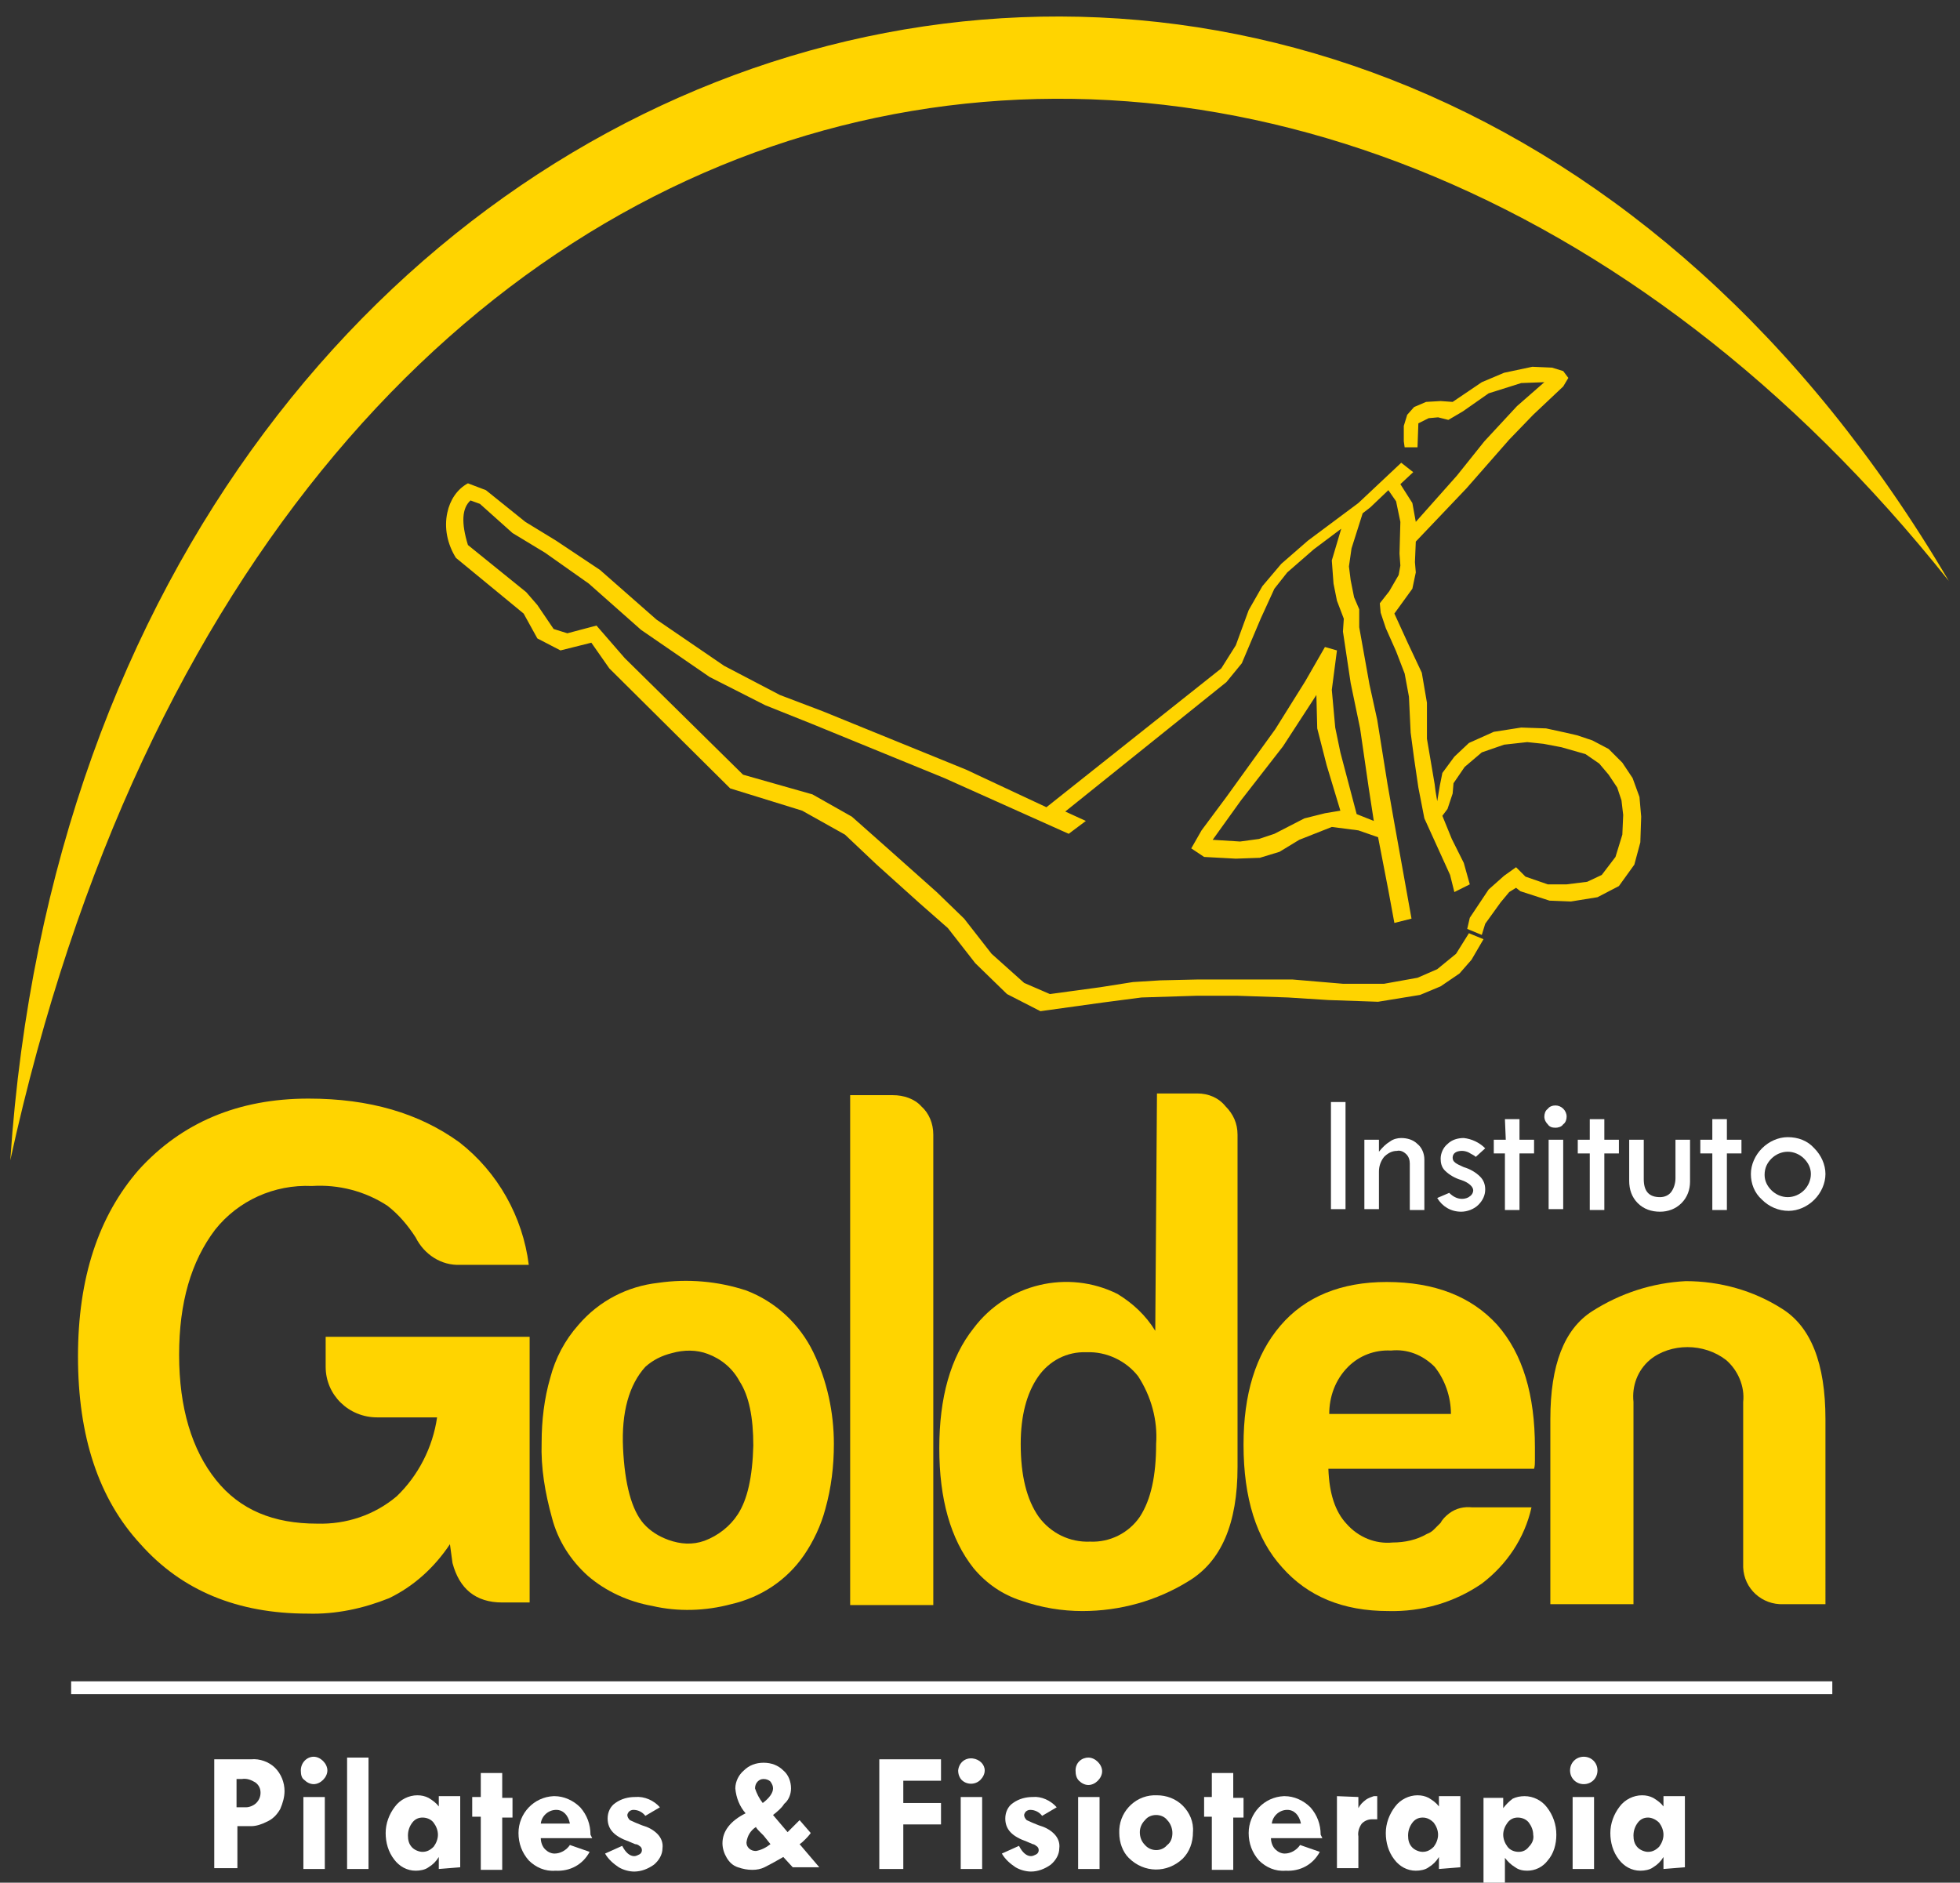 <?xml version="1.0" encoding="utf-8"?>
<!-- Generator: Adobe Illustrator 26.3.1, SVG Export Plug-In . SVG Version: 6.00 Build 0)  -->
<svg version="1.1" id="Camada_1" xmlns="http://www.w3.org/2000/svg" xmlns:xlink="http://www.w3.org/1999/xlink" x="0px" y="0px"
	 viewBox="0 0 228.7 219.7" style="enable-background:new 0 0 228.7 219.7;" xml:space="preserve">
<rect x="0" y="0" width="228.7" height="219.7" fill="#333333" stroke="none"/>
<style type="text/css">
	.st0{fill:#FFFFFF;}
	.st1{fill:#FFD400;}
</style>
<rect x="8.3" y="196.2" class="st0" width="205.5" height="1.5"/>
<path class="st0" d="M24.9,205.3h4.4c1-0.1,2.1,0.3,2.8,1c0.7,0.7,1.1,1.7,1.1,2.7c0,0.7-0.2,1.4-0.5,2.1c-0.4,0.7-0.9,1.2-1.6,1.5
	c-0.6,0.3-1.2,0.5-1.8,0.5h-1.6v4.9h-2.7V205.3z M27.6,207.6v3.3h1.1c0.4,0,0.9-0.2,1.2-0.5c0.3-0.3,0.5-0.7,0.5-1.2
	c0-0.5-0.2-0.9-0.6-1.2c-0.5-0.3-1-0.5-1.6-0.4L27.6,207.6z"/>
<path class="st0" d="M35.1,206.6c0-0.9,0.7-1.6,1.5-1.6c0,0,0,0,0,0c0.4,0,0.8,0.2,1.1,0.5c0.3,0.3,0.5,0.7,0.5,1.1
	c0,0.4-0.2,0.8-0.5,1.1c-0.3,0.3-0.7,0.5-1.1,0.5c-0.4,0-0.8-0.2-1.1-0.5C35.2,207.5,35.1,207.1,35.1,206.6z M35.4,209.7h2.5v8.4
	h-2.5V209.7z"/>
<path class="st0" d="M40.5,205.1H43v13h-2.5V205.1z"/>
<path class="st0" d="M51.2,218.1v-1.4l0,0c-0.3,0.5-0.7,0.9-1.2,1.2c-0.4,0.3-1,0.4-1.5,0.4c-1,0-1.9-0.5-2.5-1.3
	c-0.7-0.9-1-2-1-3.1c0-1.1,0.4-2.2,1.1-3.1c0.6-0.8,1.6-1.3,2.6-1.3c0.5,0,0.9,0.1,1.3,0.3c0.5,0.3,0.9,0.6,1.2,1v-1.2h2.5v8.3
	L51.2,218.1z M49.3,212.1c-0.5,0-0.9,0.2-1.2,0.6c-0.3,0.4-0.5,0.9-0.5,1.5c0,0.5,0.1,1,0.5,1.4c0.3,0.3,0.8,0.5,1.2,0.5
	c0.5,0,0.9-0.2,1.3-0.6c0.3-0.4,0.5-0.9,0.5-1.4c0-0.5-0.2-1-0.5-1.4C50.3,212.3,49.8,212.1,49.3,212.1L49.3,212.1z"/>
<path class="st0" d="M56.1,206.9h2.5v2.9h1.2v2.3h-1.2v6.1h-2.5V212h-1v-2.3h1V206.9z"/>
<path class="st0" d="M69.1,214.5h-6c0,0.5,0.2,1,0.5,1.3c0.3,0.3,0.7,0.5,1.1,0.5c0.7,0,1.4-0.4,1.8-1l2.3,0.8
	c-0.8,1.5-2.3,2.3-4,2.2c-1.2,0.1-2.3-0.4-3.1-1.2c-0.8-0.9-1.2-2-1.2-3.2c0-2.3,1.8-4.2,4.1-4.3c0,0,0.1,0,0.1,0
	c1.1,0,2.2,0.5,3,1.3c0.8,0.9,1.2,2,1.2,3.2L69.1,214.5z M63.1,212.8h3.4c-0.2-1-0.8-1.6-1.6-1.6C64,211.2,63.2,211.9,63.1,212.8
	C63.1,212.8,63.1,212.8,63.1,212.8z"/>
<path class="st0" d="M77,210.9l-1.7,1c-0.3-0.4-0.8-0.7-1.4-0.7c-0.2,0-0.4,0.1-0.5,0.2c-0.1,0.1-0.2,0.3-0.2,0.4
	c0,0.2,0.1,0.4,0.3,0.6c0.4,0.2,0.9,0.4,1.4,0.6c0.7,0.2,1.3,0.5,1.8,1c0.4,0.4,0.7,1,0.6,1.7c0,0.7-0.4,1.4-1,1.9
	c-0.7,0.5-1.5,0.8-2.3,0.8c-0.6,0-1.3-0.2-1.8-0.5c-0.6-0.4-1.2-0.9-1.6-1.6l2-0.9c0.4,0.8,0.9,1.2,1.4,1.2c0.2,0,0.4-0.1,0.6-0.2
	c0.2-0.1,0.3-0.3,0.3-0.5c0-0.2-0.1-0.4-0.3-0.5c-0.1-0.1-0.3-0.2-0.5-0.2c-0.2-0.1-0.5-0.2-0.7-0.3c-1.7-0.6-2.5-1.4-2.5-2.7
	c0-0.7,0.3-1.4,0.9-1.8c0.7-0.5,1.5-0.7,2.3-0.7C75.2,209.6,76.3,210.1,77,210.9z"/>
<path class="st0" d="M90.2,211.8l1.7,2l1.4-1.4l1.3,1.5c0,0-0.2,0.3-0.6,0.7c-0.2,0.2-0.5,0.5-0.7,0.6l2.3,2.7h-3.1l-1.1-1.2
	c-0.7,0.4-1.4,0.8-2.2,1.2c-0.4,0.2-0.9,0.3-1.4,0.3c-0.6,0-1.1-0.1-1.7-0.3c-0.6-0.2-1-0.6-1.3-1.1c-0.3-0.5-0.5-1.1-0.5-1.7
	c0-1.4,0.9-2.6,2.7-3.5c-0.7-0.8-1.1-1.8-1.2-2.9c0-0.8,0.4-1.6,1-2.1c0.6-0.6,1.4-0.9,2.3-0.9c0.9,0,1.7,0.3,2.3,0.9
	c0.6,0.5,0.9,1.3,0.9,2.1c0,0.7-0.3,1.4-0.8,1.8C91.2,211,90.7,211.4,90.2,211.8z M89.1,214.2l-0.4-0.4c-0.2-0.2-0.4-0.4-0.5-0.6
	c-0.6,0.4-1,1-1.1,1.8c0,0.3,0.1,0.5,0.3,0.7c0.2,0.2,0.5,0.3,0.8,0.3c0.6-0.1,1.2-0.4,1.7-0.8L89.1,214.2z M89,210.4
	c0.8-0.6,1.2-1.2,1.2-1.7c0-0.3-0.1-0.5-0.3-0.8c-0.2-0.2-0.5-0.3-0.8-0.3c-0.3,0-0.5,0.1-0.7,0.3c-0.2,0.2-0.3,0.5-0.3,0.8
	C88.3,209.3,88.6,209.9,89,210.4z"/>
<path class="st0" d="M102.6,205.3h7.2v2.5h-4.4v2.6h4.4v2.5h-4.4v5.2h-2.8V205.3z"/>
<path class="st0" d="M111.8,206.6c0.1-0.9,0.8-1.5,1.7-1.4c0.8,0.1,1.4,0.7,1.4,1.4c0,0.4-0.2,0.8-0.5,1.1c-0.6,0.6-1.6,0.6-2.2,0
	c0,0,0,0,0,0C112,207.5,111.8,207.1,111.8,206.6z M112.1,209.7h2.5v8.4h-2.5V209.7z"/>
<path class="st0" d="M123.3,210.9l-1.7,1c-0.3-0.4-0.8-0.7-1.4-0.7c-0.2,0-0.4,0.1-0.5,0.2c-0.1,0.1-0.2,0.3-0.2,0.4
	c0,0.2,0.1,0.4,0.3,0.6c0.4,0.2,0.9,0.4,1.4,0.6c0.7,0.2,1.3,0.5,1.8,1c0.4,0.4,0.7,1,0.6,1.7c0,0.7-0.4,1.4-1,1.9
	c-0.7,0.5-1.5,0.8-2.3,0.8c-0.6,0-1.3-0.2-1.8-0.5c-0.6-0.4-1.2-0.9-1.6-1.6l2-0.9c0.4,0.8,0.9,1.2,1.4,1.2c0.2,0,0.4-0.1,0.6-0.2
	c0.2-0.1,0.3-0.3,0.3-0.5c0-0.2-0.1-0.4-0.3-0.5c-0.1-0.1-0.3-0.2-0.4-0.2c-0.2-0.1-0.5-0.2-0.7-0.3c-1.7-0.6-2.5-1.4-2.5-2.7
	c0-0.7,0.3-1.4,0.9-1.8c0.7-0.5,1.5-0.7,2.3-0.7C121.5,209.6,122.6,210.1,123.3,210.9z"/>
<path class="st0" d="M125.5,206.6c0-0.9,0.7-1.5,1.5-1.5c0.4,0,0.8,0.2,1.1,0.5c0.3,0.3,0.5,0.7,0.5,1.1c0,0.4-0.2,0.8-0.5,1.1
	c-0.3,0.3-0.7,0.5-1.1,0.5c-0.4,0-0.8-0.2-1.1-0.5C125.6,207.5,125.5,207.1,125.5,206.6z M125.8,209.7h2.5v8.4h-2.5L125.8,209.7z"/>
<path class="st0" d="M130.6,213.9c-0.1-2.3,1.7-4.3,4-4.4c0.1,0,0.3,0,0.4,0c1.1,0,2.2,0.4,3,1.2c0.8,0.8,1.3,1.9,1.2,3.1
	c0,1.2-0.4,2.3-1.2,3.1c-1.8,1.7-4.5,1.7-6.3-0.1C131,216.1,130.6,215,130.6,213.9z M136.8,213.9c0-0.5-0.2-1.1-0.6-1.5
	c-0.3-0.4-0.8-0.6-1.3-0.6c-0.5,0-1,0.2-1.3,0.6c-0.4,0.4-0.6,0.9-0.6,1.4c0,0.6,0.2,1.1,0.6,1.5c0.6,0.7,1.7,0.8,2.4,0.2
	c0.1-0.1,0.2-0.2,0.2-0.2C136.6,215,136.8,214.5,136.8,213.9z"/>
<path class="st0" d="M141.4,206.9h2.5v2.9h1.2v2.3h-1.2v6.1h-2.5V212h-0.9v-2.3h0.9V206.9z"/>
<path class="st0" d="M154.3,214.5h-6c0,0.5,0.2,1,0.5,1.3c0.3,0.3,0.7,0.5,1.1,0.5c0.7,0,1.4-0.4,1.8-1l2.3,0.8
	c-0.8,1.5-2.3,2.3-4,2.2c-1.2,0.1-2.3-0.4-3.1-1.2c-0.8-0.9-1.2-2-1.2-3.2c0-2.3,1.8-4.2,4.1-4.3c0,0,0.1,0,0.1,0
	c1.1,0,2.2,0.5,3,1.3c0.8,0.9,1.2,2,1.2,3.2L154.3,214.5z M148.4,212.8h3.4c-0.2-1-0.8-1.6-1.6-1.6
	C149.3,211.2,148.5,211.9,148.4,212.8C148.4,212.8,148.4,212.8,148.4,212.8z"/>
<path class="st0" d="M158.5,209.7v1.3l0,0c0.2-0.4,0.5-0.7,0.9-1c0.3-0.2,0.6-0.3,0.9-0.4c0.1,0,0.3,0,0.4,0v2.7c-0.2,0-0.4,0-0.6,0
	c-0.5,0-0.9,0.2-1.2,0.5c-0.3,0.4-0.5,1-0.4,1.5v3.7H156v-8.4L158.5,209.7z"/>
<path class="st0" d="M167.9,218.1v-1.4l0,0c-0.3,0.5-0.7,0.9-1.2,1.2c-0.4,0.3-1,0.4-1.5,0.4c-1,0-1.9-0.5-2.5-1.3
	c-0.7-0.9-1-2-1-3.1c0-1.1,0.4-2.2,1.1-3.1c0.6-0.8,1.6-1.3,2.6-1.3c0.5,0,0.9,0.1,1.3,0.3c0.5,0.3,0.9,0.6,1.2,1v-1.2h2.5v8.3
	L167.9,218.1z M166,212.1c-0.5,0-0.9,0.2-1.2,0.6c-0.3,0.4-0.5,0.9-0.5,1.5c0,0.5,0.1,1,0.5,1.4c0.3,0.3,0.8,0.5,1.2,0.5
	c0.5,0,0.9-0.2,1.3-0.6c0.3-0.4,0.5-0.9,0.5-1.4c0-0.5-0.2-1-0.5-1.4C166.9,212.3,166.5,212.1,166,212.1L166,212.1z"/>
<path class="st0" d="M175.4,209.8v1.2l0,0c0.3-0.4,0.7-0.8,1.1-1.1c0.4-0.2,0.9-0.3,1.4-0.3c1,0,2,0.5,2.6,1.3
	c0.7,0.9,1.1,2,1.1,3.2c0,1.1-0.3,2.2-1,3c-0.6,0.8-1.5,1.2-2.4,1.2c-0.5,0-1-0.1-1.4-0.4c-0.5-0.3-0.9-0.7-1.2-1.1l0,0v5h-2.5v-12
	L175.4,209.8z M178.9,214.1c0-0.5-0.2-1-0.5-1.4c-0.3-0.4-0.8-0.6-1.3-0.6c-0.5,0-0.9,0.2-1.2,0.6c-0.3,0.4-0.5,0.9-0.5,1.4
	c0,0.5,0.2,1,0.5,1.4c0.3,0.4,0.8,0.6,1.3,0.6c0.5,0,0.9-0.2,1.2-0.6C178.8,215.1,179,214.6,178.9,214.1L178.9,214.1z"/>
<path class="st0" d="M183.2,206.6c0-0.9,0.7-1.6,1.6-1.6s1.6,0.7,1.6,1.6s-0.7,1.6-1.6,1.6S183.2,207.5,183.2,206.6z M183.5,209.7
	h2.5v8.4h-2.5V209.7z"/>
<path class="st0" d="M194.1,218.1v-1.4l0,0c-0.3,0.5-0.7,0.9-1.2,1.2c-0.4,0.3-1,0.4-1.5,0.4c-1,0-1.9-0.5-2.5-1.3
	c-0.7-0.9-1-2-1-3.1c0-1.1,0.4-2.2,1.1-3.1c0.6-0.8,1.6-1.3,2.6-1.3c0.5,0,0.9,0.1,1.3,0.3c0.5,0.3,0.9,0.6,1.2,1v-1.2h2.5v8.3
	L194.1,218.1z M192.3,212.1c-0.5,0-0.9,0.2-1.2,0.6c-0.3,0.4-0.5,0.9-0.5,1.5c0,0.5,0.1,1,0.5,1.4c0.3,0.3,0.8,0.5,1.2,0.5
	c0.5,0,0.9-0.2,1.3-0.6c0.3-0.4,0.5-0.9,0.5-1.4c0-0.5-0.2-1-0.5-1.4C193.2,212.3,192.7,212.1,192.3,212.1L192.3,212.1z"/>
<path class="st1" d="M213,187.2h-4.9c-2.5,0.1-4.6-1.8-4.7-4.3c0-0.1,0-0.3,0-0.4v-18.9c0.2-1.8-0.6-3.7-2-4.9
	c-1.3-1-2.9-1.5-4.5-1.5c-1.6,0-3.2,0.5-4.4,1.5c-1.4,1.2-2.1,3-1.9,4.9v23.6h-9.7v-21.6c0-6.3,1.6-10.5,4.9-12.6
	c3.3-2.1,7-3.3,10.9-3.5c4,0,7.9,1.1,11.2,3.2c3.4,2.1,5.1,6.4,5.1,12.9L213,187.2z"/>
<path class="st1" d="M155.1,165h14.2c0-2-0.7-4-1.9-5.5c-1.4-1.4-3.2-2.1-5.1-1.9c-1.9-0.1-3.7,0.6-5,1.9
	C155.8,161,155.1,163,155.1,165 M171.8,175.9h6.9c-0.8,3.6-2.9,6.7-5.8,8.9c-3.2,2.2-7,3.3-10.9,3.2c-5.3,0-9.4-1.7-12.4-5.1
	c-3-3.3-4.5-8.1-4.5-14.3c0-5.9,1.4-10.5,4.3-13.9s7.1-5.1,12.4-5.1c5.6,0,9.9,1.7,12.9,5c3,3.4,4.4,8.2,4.4,14.3v1.5
	c0,0.3,0,0.7-0.1,1h-24c0.1,2.9,0.8,5,2.1,6.4c1.4,1.6,3.4,2.4,5.4,2.2c1.4,0,2.8-0.3,4-1c0.3-0.1,0.6-0.3,0.8-0.5l0.8-0.8
	c0.2-0.4,0.6-0.8,1-1.1C169.9,176,170.8,175.8,171.8,175.9L171.8,175.9z"/>
<path class="st1" d="M119.1,168.5c0,3.7,0.7,6.5,2.1,8.5c1.4,1.9,3.6,3,6,2.9c2.3,0.1,4.5-1,5.8-2.9c1.3-2,1.9-4.8,1.9-8.5
	c0.2-2.8-0.6-5.6-2.1-7.9c-1.4-1.8-3.7-2.9-6-2.8c-2.3-0.1-4.4,1-5.7,2.9C119.8,162.6,119.1,165.2,119.1,168.5 M135,127.6h4.7
	c1.3,0,2.5,0.5,3.3,1.5c0.9,0.9,1.4,2,1.4,3.3v38.8c0,6.6-1.9,11-5.7,13.3c-3.7,2.3-8,3.5-12.4,3.5c-2.4,0-4.8-0.4-7.1-1.2
	c-2.2-0.7-4.1-2-5.6-3.8c-2.7-3.4-4-8.1-4-14c0-5.9,1.3-10.6,4-14c3.9-5.2,11-6.9,16.8-4c1.8,1.1,3.3,2.5,4.4,4.3L135,127.6z"/>
<path class="st1" d="M99.2,127.8h5c1.2,0,2.5,0.4,3.3,1.3c0.9,0.8,1.4,2,1.4,3.3v54.9h-9.7V127.8z"/>
<path class="st1" d="M75.3,159.5c-1.9,2.1-2.8,5.3-2.6,9.5s1,7.2,2.4,8.8c0.8,0.9,1.8,1.5,2.9,1.9c1.4,0.5,2.8,0.6,4.2,0.1
	c1.6-0.6,3-1.7,3.9-3.1c1.1-1.7,1.7-4.3,1.8-8c0-3.3-0.5-5.8-1.6-7.5c-0.8-1.5-2.1-2.6-3.7-3.2c-1.3-0.5-2.8-0.5-4.2-0.1
	C77.2,158.2,76.2,158.7,75.3,159.5 M68.6,183.9c-2-1.8-3.5-4.1-4.2-6.8c-0.8-2.9-1.3-5.8-1.2-8.8c0-2.5,0.3-5.1,1-7.5
	c0.6-2.3,1.7-4.4,3.3-6.2c2.4-2.8,5.7-4.5,9.3-4.9c3.4-0.5,7-0.2,10.3,0.9c3.4,1.3,6.2,3.9,7.8,7.2c1.6,3.3,2.4,7,2.4,10.7
	c0,2.6-0.3,5.1-1,7.6c-0.5,1.9-1.4,3.8-2.5,5.4c-2,2.9-5,4.9-8.5,5.7c-3,0.8-6.2,0.9-9.2,0.2C73.3,186.9,70.7,185.7,68.6,183.9z"/>
<path class="st1" d="M52.5,180.2c-1.8,2.7-4.2,4.9-7.1,6.3c-3,1.2-6.2,1.9-9.5,1.8c-8.2,0-14.7-2.7-19.5-8.1
	c-4.9-5.3-7.3-12.6-7.3-21.9c0-9.2,2.4-16.4,7.1-21.8c5-5.5,11.6-8.3,19.8-8.3c7.1,0,12.9,1.7,17.6,5.1c4.5,3.5,7.4,8.7,8.1,14.3h-8
	c-2.2,0.1-4.2-1.2-5.2-3.2c-0.9-1.4-2-2.7-3.3-3.7c-2.6-1.7-5.7-2.5-8.8-2.3c-4.4-0.2-8.6,1.7-11.3,5.1c-2.8,3.7-4.2,8.5-4.2,14.6
	c0,6.2,1.5,11.1,4.3,14.6s6.7,5.1,11.8,5.1c3.4,0.1,6.7-1,9.3-3.2c2.5-2.4,4.2-5.7,4.7-9.2h-7c-3.3,0-6-2.6-6-5.9c0,0,0-0.1,0-0.1
	V156h23.8v31h-3.2c-3.1,0-5-1.6-5.8-4.6L52.5,180.2z"/>
<path class="st0" d="M155.3,128.6h1.7v12.5h-1.7L155.3,128.6z"/>
<path class="st0" d="M159.2,141.1V133h1.7v1.4c0.4-0.5,0.8-0.9,1.3-1.2c0.4-0.3,0.9-0.4,1.3-0.4c0.7,0,1.4,0.2,1.9,0.7
	c0.5,0.4,0.8,1.1,0.8,1.8v5.9h-1.7v-5.4c0-0.4-0.1-0.8-0.4-1.1c-0.3-0.3-0.7-0.5-1.1-0.4c-0.6,0-1.1,0.3-1.5,0.7
	c-0.4,0.5-0.6,1.1-0.6,1.7v4.4H159.2z"/>
<path class="st0" d="M173.3,134l-1.1,1c-0.2-0.2-0.5-0.3-0.8-0.5c-0.2-0.1-0.5-0.2-0.8-0.2c-0.7,0-1.1,0.3-1.1,0.8s0.4,0.7,1.3,1.1
	c0.7,0.2,1.4,0.6,1.9,1.1c0.4,0.4,0.6,0.9,0.6,1.5c0,0.7-0.3,1.3-0.8,1.8c-0.5,0.5-1.3,0.8-2,0.8c-1.2,0-2.2-0.6-2.8-1.6l1.4-0.6
	c0.4,0.4,0.9,0.7,1.5,0.7c0.3,0,0.7-0.1,0.9-0.3c0.2-0.1,0.4-0.4,0.4-0.7c0-0.4-0.5-0.9-1.4-1.2c-0.7-0.2-1.4-0.6-1.9-1.1
	c-0.4-0.4-0.5-0.9-0.5-1.4c0-0.6,0.3-1.3,0.8-1.7c0.5-0.5,1.2-0.7,1.9-0.7C171.7,132.9,172.6,133.3,173.3,134z"/>
<path class="st0" d="M175.6,130.6h1.7v2.4h1.7v1.6h-1.7v6.6h-1.7v-6.6h-1.3V133h1.4L175.6,130.6z"/>
<path class="st0" d="M180.2,130.3c0-0.3,0.1-0.7,0.4-0.9c0.2-0.3,0.6-0.4,0.9-0.4c0.7,0,1.3,0.6,1.3,1.3c0,0.3-0.1,0.7-0.4,0.9
	c-0.2,0.3-0.6,0.4-0.9,0.4c-0.4,0-0.7-0.1-0.9-0.4C180.4,131,180.2,130.7,180.2,130.3z M180.7,133h1.7v8.1h-1.7V133z"/>
<path class="st0" d="M185.5,130.6h1.7v2.4h1.7v1.6h-1.7v6.6h-1.7v-6.6h-1.4V133h1.4V130.6z"/>
<path class="st0" d="M190.1,133h1.7v4.6c0,1.4,0.6,2.1,1.9,2.1c0.5,0,1-0.2,1.3-0.6c0.3-0.4,0.5-1,0.5-1.6V133h1.7v4.9
	c0,0.9-0.3,1.8-1,2.5c-0.7,0.7-1.6,1-2.5,1c-1,0-1.9-0.3-2.6-1c-0.7-0.7-1-1.6-1-2.6L190.1,133z"/>
<path class="st0" d="M199.8,130.6h1.7v2.4h1.7v1.6h-1.7v6.6h-1.7v-6.6h-1.4V133h1.4V130.6z"/>
<path class="st0" d="M204.3,137c0-1.1,0.5-2.2,1.3-3c0.8-0.8,1.9-1.3,3-1.3c1.2,0,2.3,0.4,3.1,1.3c0.8,0.8,1.3,1.9,1.3,3
	c0,1.1-0.5,2.2-1.3,3c-0.8,0.8-1.9,1.3-3,1.3c-1.2,0-2.3-0.5-3.1-1.3C204.7,139.2,204.3,138.1,204.3,137z M211.3,137
	c0-0.7-0.3-1.3-0.8-1.8c-0.5-0.5-1.2-0.8-1.9-0.8c-0.7,0-1.4,0.3-1.9,0.8c-0.5,0.5-0.8,1.1-0.8,1.9c0,0.7,0.3,1.3,0.8,1.8
	c0.5,0.5,1.2,0.8,1.9,0.8c0.7,0,1.4-0.3,1.9-0.8C211,138.4,211.3,137.7,211.3,137L211.3,137z"/>
<path class="st1" d="M227.4,67.8C153.9-24.6,31.7-4,1.2,135.4C10.4-2.3,159.2-47.9,227.4,67.8"/>
<path class="st1" d="M54.6,56.4l2.1,0.8l4.6,3.7l3.6,2.2l5.1,3.4l6.6,5.8l7.9,5.4l6.5,3.4l5,1.9l16.7,6.8l9.4,4.4L142.5,78l1.7-2.7
	l1.5-4.1l1.6-2.8l2.2-2.6l3.1-2.7l5.9-4.4l5-4.7l1.4,1.1l-1.5,1.4l1.4,2.2l0.4,2.2l4.8-5.4l3.2-4l3.8-4.1l3.2-2.8l-2.7,0.1l-3.8,1.2
	l-3,2.1L169,49l-1.2-0.3l-1.1,0.1l-1.2,0.6l-0.1,2.8h-1.5l-0.1-0.7v-1.8l0.4-1.3l0.8-0.9l1.4-0.6l1.7-0.1l1.4,0.1l3.4-2.3l2.6-1.1
	l3.3-0.7l2.3,0.1l1.3,0.4l0.6,0.8l-0.6,1l-3.5,3.3l-2.8,2.9l-5,5.7l-5.9,6.2l-0.1,2.4l0.1,1.2l-0.4,1.9l-2.1,2.9l1.6,3.5l1.6,3.4
	l0.6,3.5v4.2l0.9,5.3l0.1,0.8l0.2,1.2l0.3-1.8l0.3-1.5l1.4-1.9l1.7-1.6l2.9-1.3l3.2-0.5l2.9,0.1l2.3,0.5l1.3,0.3l1.8,0.6l1.9,1
	l1.6,1.6l1.2,1.8l0.8,2.2l0.2,2.3l-0.1,3l-0.7,2.6l-1.8,2.5l-2.5,1.3l-3.1,0.5l-2.5-0.1l-3.4-1.1l-0.5-0.4l-0.8,0.5l-1,1.2l-1.8,2.5
	l-0.4,1.3l-1.7-0.7l0.3-1.3l2.2-3.3l1.8-1.6l1.4-1l1.1,1.1l2.6,0.9h2.2l2.4-0.3l1.7-0.8l1.6-2.1l0.8-2.6l0.1-2.3l-0.2-1.7l-0.5-1.5
	l-1-1.5l-1.1-1.3l-1.6-1.1l-2.8-0.8l-2.1-0.4l-1.9-0.2l-2.7,0.3l-2.6,0.9l-2,1.7l-1.3,1.9l-0.1,1.2l-0.6,1.8l-0.6,0.8l1.1,2.7
	l1.4,2.8l0.7,2.5l-1.8,0.9l-0.5-2l-1.5-3.3l-1.5-3.3l-0.7-3.6l-0.5-3.4l-0.4-3l-0.2-4.2l-0.5-2.7l-1-2.6l-1.2-2.7l-0.6-1.8l-0.1-1.1
	l1.1-1.4l1.1-1.9l0.2-1.1l-0.1-1.4l0.1-3.7l-0.5-2.4l-0.9-1.3l-2.1,2l-0.9,0.7l-1.3,4.1l-0.3,2.1l0.2,1.6l0.4,2l0.6,1.4v2.1l1.2,6.7
	l0.9,4.1l1.2,7.5l0.7,4l2.1,11.7l-2,0.5l-0.7-3.8l-1.2-6.2l-2.3-0.8l-3.1-0.4l-3.8,1.5l-2.3,1.4l-2.3,0.7l-2.8,0.1l-3.7-0.2l-1.5-1
	l1.2-2.1l2.9-3.9l3.1-4.3l2.6-3.6l3.5-5.6l2.3-4l1.4,0.4l-0.6,4.6l0.4,4.4l0.6,2.9l-1.6,1.5l-1.1-4.3l-0.1-3.9l-3.9,6l-4.9,6.3
	l-3.3,4.6l3.2,0.2l2.2-0.3l1.8-0.6l3.5-1.8l2.4-0.6l1.8-0.3l-1.6-5.3l1.6-1.5l1.9,7.2l2,0.8l-0.6-3.9l-1-6.9l-1.1-5.3l-0.9-6
	l0.1-1.5l-0.8-2.1l-0.4-2l-0.2-2.7l1.1-3.7l-3.2,2.4l-3.1,2.7l-1.5,1.9l-1.6,3.5l-2.2,5.2l-1.8,2.2l-18.8,15.1l2.4,1.1l-2,1.5
	l-14.5-6.5l-15.4-6.3l-5.5-2.2L82.8,79l-8-5.5l-6.1-5.4l-5.1-3.6l-3.8-2.3L56,58.8l-1.1-0.4c-1,0.9-1.1,2.6-0.3,5.2l6.8,5.5l1.3,1.5
	l1.9,2.8l1.6,0.5l3.4-0.9l3.3,3.8l13.8,13.6l8.1,2.3l4.6,2.6l4.4,3.9l5.5,4.9l3.2,3.1l3.2,4.1l3.8,3.4l3,1.3l5.9-0.8l3.8-0.6
	l3.2-0.2l4.4-0.1h4.9h6.1l5.9,0.5h4.8l3.9-0.7l2.3-1l2.2-1.8l1.5-2.4l1.7,0.7l-1.4,2.4l-1.4,1.6l-2.2,1.5l-2.4,1l-4.9,0.8l-5.8-0.2
	l-4.7-0.3l-5.9-0.2h-4.8l-6.4,0.2l-4.6,0.6l-7.2,1l-3.9-2l-3.7-3.6l-3.2-4.1l-3.3-2.9l-5-4.5l-3.7-3.5l-5-2.8L85.2,92L71.1,78L69,75
	l-3.6,0.9l-2.7-1.4l-1.6-2.9l-7.9-6.5c-1-1.6-1.4-3.5-1-5.3C52.5,58.4,53.3,57.1,54.6,56.4"/>
</svg>
